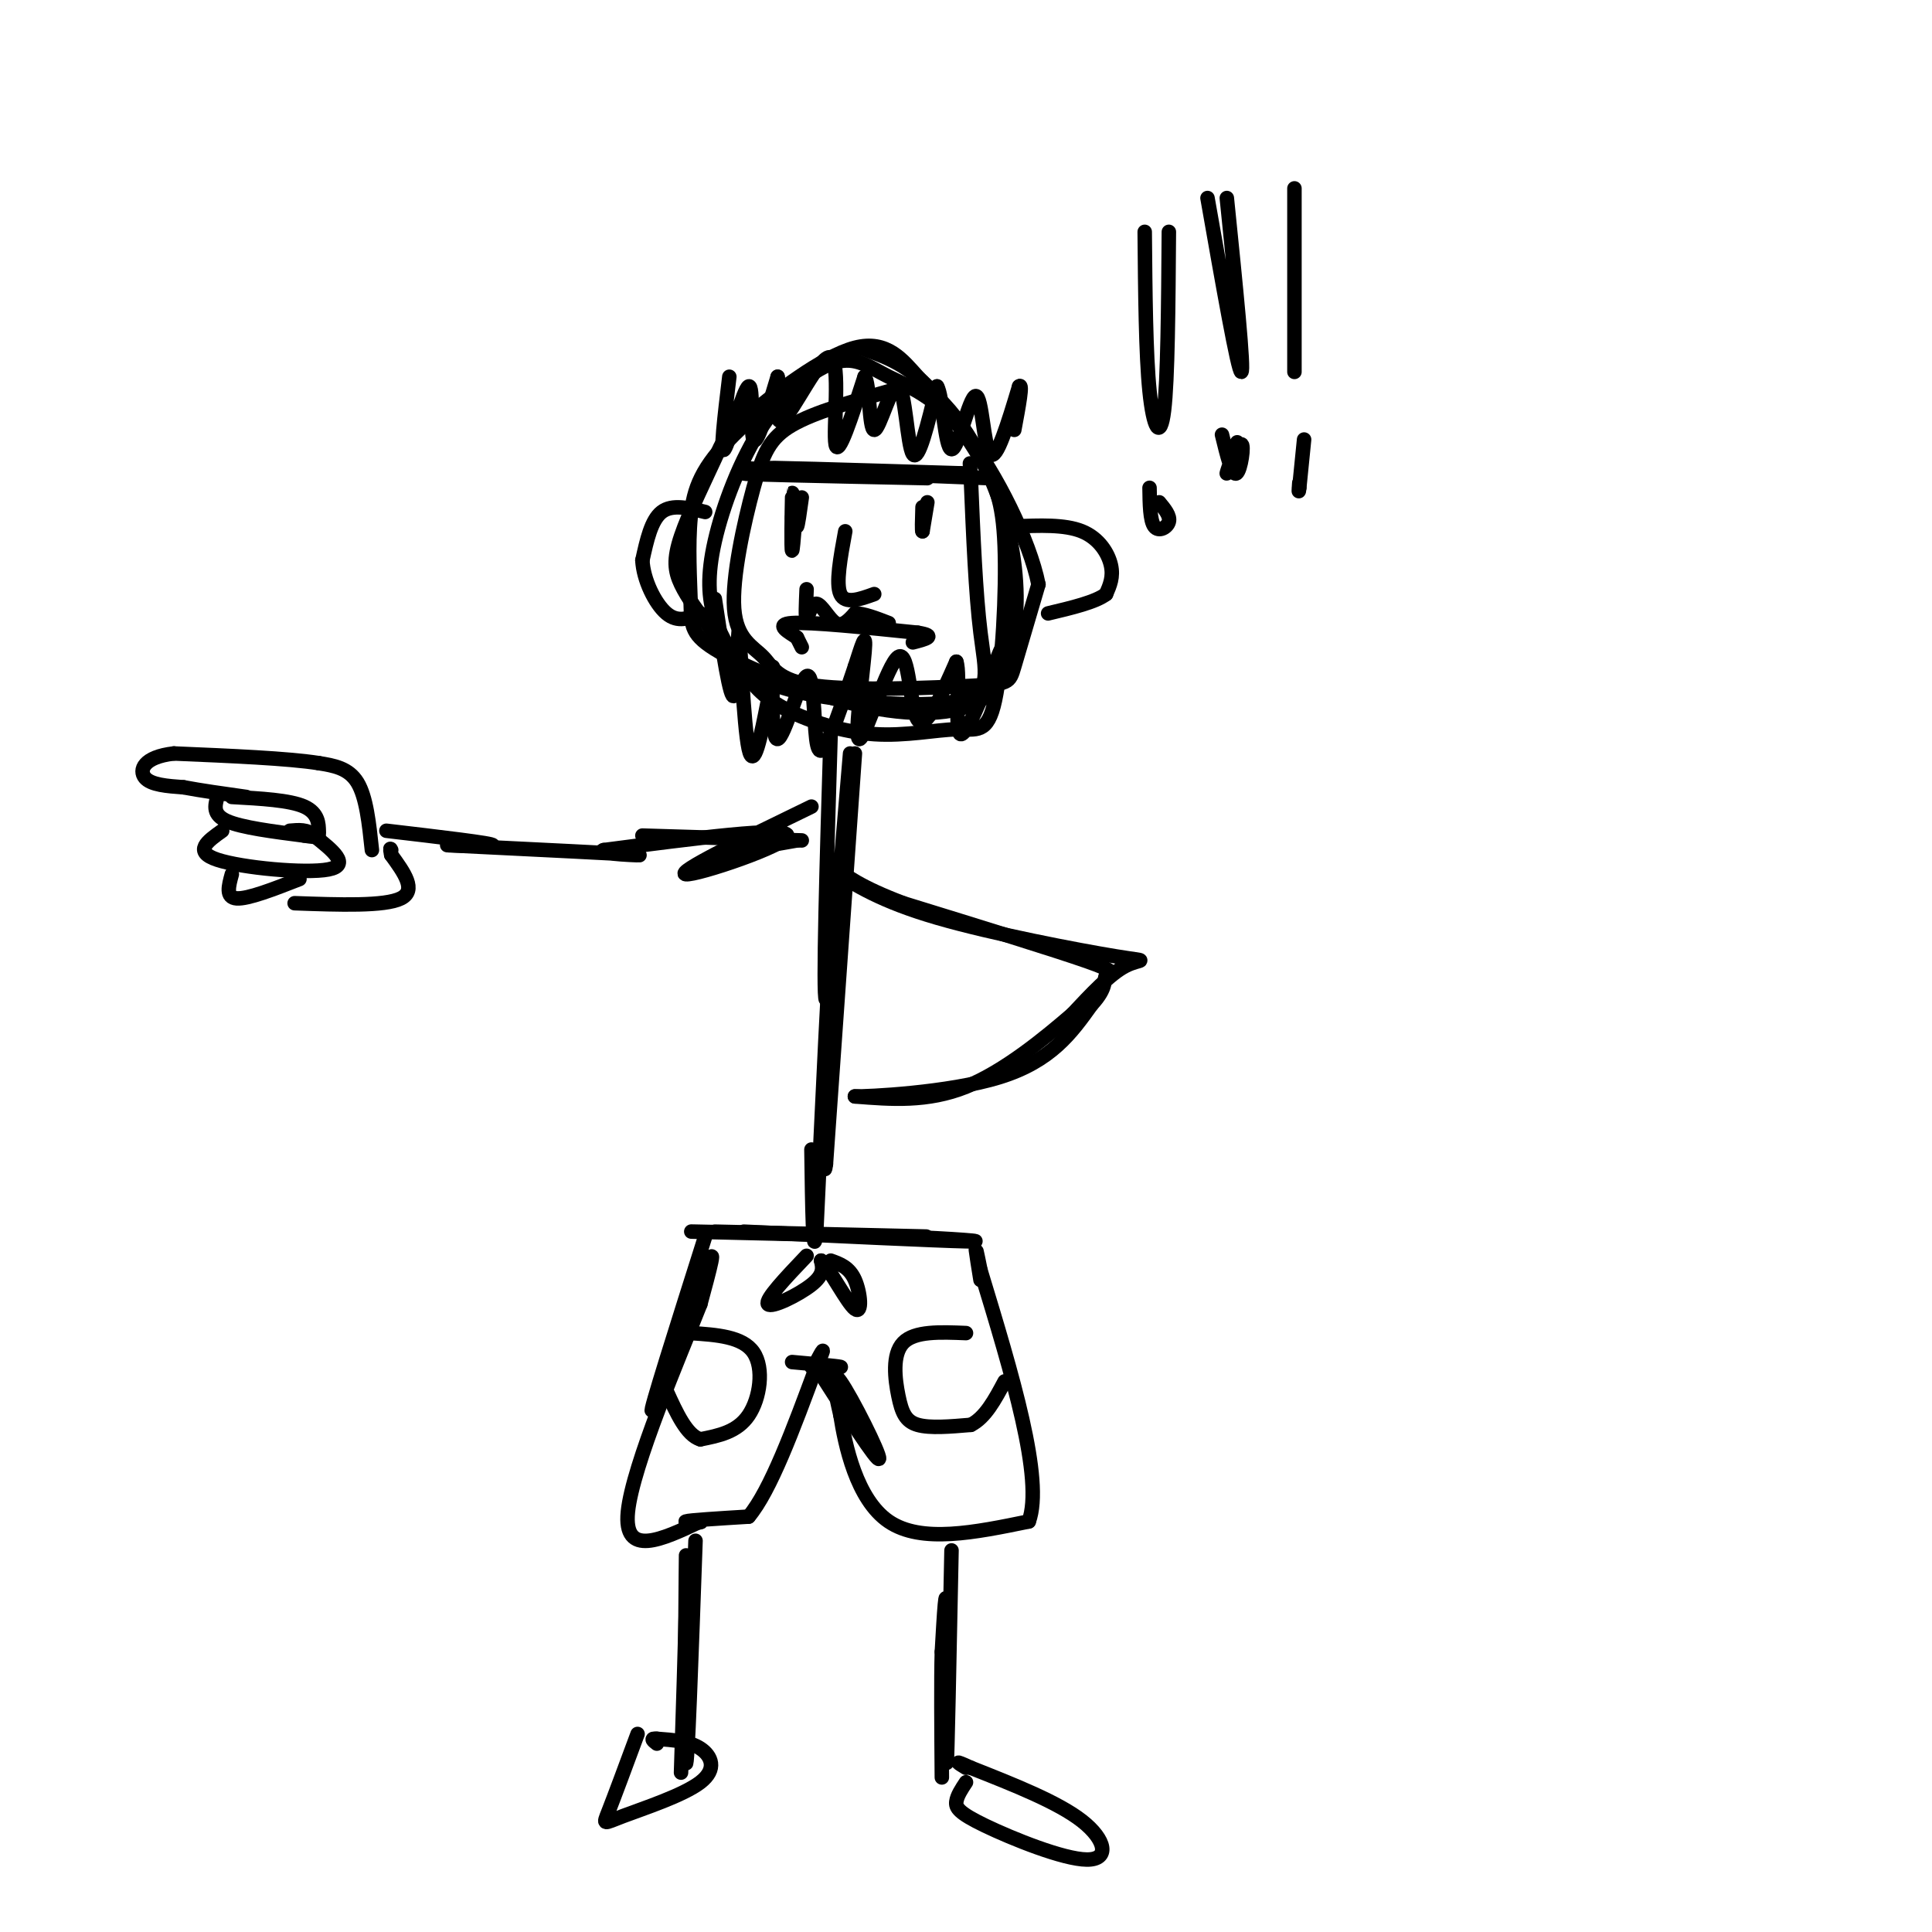 <svg viewBox='0 0 400 400' version='1.1' xmlns='http://www.w3.org/2000/svg' xmlns:xlink='http://www.w3.org/1999/xlink'><g fill='none' stroke='#000000' stroke-width='3' stroke-linecap='round' stroke-linejoin='round'><path d='M184,81c-7.711,2.177 -15.421,4.353 -20,7c-4.579,2.647 -6.026,5.764 -8,13c-1.974,7.236 -4.476,18.592 -4,25c0.476,6.408 3.932,7.869 6,10c2.068,2.131 2.750,4.932 11,6c8.250,1.068 24.067,0.403 32,0c7.933,-0.403 7.981,-0.544 9,-4c1.019,-3.456 3.010,-10.228 5,-17'/><path d='M215,121c-1.778,-9.005 -8.722,-23.017 -15,-31c-6.278,-7.983 -11.889,-9.939 -16,-12c-4.111,-2.061 -6.720,-4.229 -11,-3c-4.280,1.229 -10.230,5.855 -15,13c-4.770,7.145 -8.361,16.808 -10,24c-1.639,7.192 -1.325,11.912 0,16c1.325,4.088 3.663,7.544 6,11'/><path d='M154,139c2.119,3.187 4.416,5.655 9,8c4.584,2.345 11.453,4.567 18,5c6.547,0.433 12.770,-0.922 17,-1c4.230,-0.078 6.465,1.120 8,-6c1.535,-7.120 2.370,-22.558 2,-32c-0.370,-9.442 -1.946,-12.888 -5,-18c-3.054,-5.112 -7.587,-11.889 -12,-16c-4.413,-4.111 -8.707,-5.555 -13,-7'/><path d='M178,72c-7.353,2.224 -19.237,11.283 -26,18c-6.763,6.717 -8.406,11.092 -9,17c-0.594,5.908 -0.140,13.348 0,18c0.140,4.652 -0.035,6.515 6,10c6.035,3.485 18.279,8.592 29,11c10.721,2.408 19.920,2.117 25,-1c5.080,-3.117 6.040,-9.058 7,-15'/><path d='M210,130c1.062,-6.499 0.218,-15.245 -2,-23c-2.218,-7.755 -5.811,-14.518 -9,-19c-3.189,-4.482 -5.976,-6.683 -9,-10c-3.024,-3.317 -6.285,-7.749 -13,-6c-6.715,1.749 -16.882,9.679 -22,14c-5.118,4.321 -5.186,5.035 -7,9c-1.814,3.965 -5.373,11.183 -7,16c-1.627,4.817 -1.322,7.233 0,10c1.322,2.767 3.661,5.883 6,9'/><path d='M147,130c2.072,2.889 4.251,5.611 7,8c2.749,2.389 6.067,4.444 15,6c8.933,1.556 23.482,2.611 30,1c6.518,-1.611 5.005,-5.889 4,-14c-1.005,-8.111 -1.503,-20.056 -2,-32'/><path d='M201,99c-0.333,-5.333 -0.167,-2.667 0,0'/><path d='M155,97c26.978,1.089 53.956,2.178 50,2c-3.956,-0.178 -38.844,-1.622 -45,-2c-6.156,-0.378 16.422,0.311 39,1'/><path d='M199,98c-5.356,0.111 -38.244,-0.111 -44,0c-5.756,0.111 15.622,0.556 37,1'/><path d='M166,103c-0.417,3.000 -0.833,6.000 -1,6c-0.167,0.000 -0.083,-3.000 0,-6'/><path d='M165,103c-0.226,2.262 -0.792,10.917 -1,11c-0.208,0.083 -0.060,-8.405 0,-11c0.060,-2.595 0.030,0.702 0,4'/><path d='M164,107c0.000,0.667 0.000,0.333 0,0'/><path d='M192,104c0.000,0.000 -1.000,6.000 -1,6'/><path d='M191,110c-0.167,0.167 -0.083,-2.417 0,-5'/><path d='M175,110c-1.000,5.417 -2.000,10.833 -1,13c1.000,2.167 4.000,1.083 7,0'/><path d='M166,134c0.000,0.000 -1.000,-2.000 -1,-2'/><path d='M165,132c-1.533,-1.067 -4.867,-2.733 -1,-3c3.867,-0.267 14.933,0.867 26,2'/><path d='M190,131c4.167,0.667 1.583,1.333 -1,2'/><path d='M151,78c-0.988,8.214 -1.976,16.429 -1,15c0.976,-1.429 3.917,-12.500 5,-13c1.083,-0.500 0.310,9.571 1,11c0.690,1.429 2.845,-5.786 5,-13'/><path d='M161,78c0.391,1.147 -1.132,10.514 1,9c2.132,-1.514 7.920,-13.907 10,-13c2.080,0.907 0.451,15.116 1,18c0.549,2.884 3.274,-5.558 6,-14'/><path d='M179,78c1.110,1.139 0.885,10.986 2,11c1.115,0.014 3.569,-9.804 5,-9c1.431,0.804 1.837,12.230 3,14c1.163,1.770 3.081,-6.115 5,-14'/><path d='M194,80c1.179,1.681 1.625,12.884 3,13c1.375,0.116 3.678,-10.853 5,-11c1.322,-0.147 1.663,10.530 3,12c1.337,1.470 3.668,-6.265 6,-14'/><path d='M211,80c0.833,-0.833 -0.083,4.083 -1,9'/><path d='M146,106c-3.417,-0.833 -6.833,-1.667 -9,0c-2.167,1.667 -3.083,5.833 -4,10'/><path d='M133,116c0.178,4.000 2.622,9.000 5,11c2.378,2.000 4.689,1.000 7,0'/><path d='M210,109c5.222,-0.222 10.444,-0.444 14,1c3.556,1.444 5.444,4.556 6,7c0.556,2.444 -0.222,4.222 -1,6'/><path d='M229,123c-2.167,1.667 -7.083,2.833 -12,4'/><path d='M148,124c1.613,10.696 3.226,21.393 4,20c0.774,-1.393 0.708,-14.875 1,-13c0.292,1.875 0.940,19.107 2,24c1.060,4.893 2.530,-2.554 4,-10'/><path d='M159,145c0.876,-4.022 1.065,-9.075 1,-6c-0.065,3.075 -0.385,14.280 1,14c1.385,-0.280 4.474,-12.044 6,-13c1.526,-0.956 1.488,8.896 2,13c0.512,4.104 1.575,2.458 3,-1c1.425,-3.458 3.213,-8.729 5,-14'/><path d='M177,138c1.407,-4.279 2.424,-7.978 2,-3c-0.424,4.978 -2.289,18.633 -1,18c1.289,-0.633 5.732,-15.555 8,-17c2.268,-1.445 2.362,10.587 4,13c1.638,2.413 4.819,-4.794 8,-12'/><path d='M198,137c0.976,2.619 -0.583,15.167 1,15c1.583,-0.167 6.310,-13.048 8,-17c1.690,-3.952 0.345,1.024 -1,6'/><path d='M172,151c-0.833,27.583 -1.667,55.167 -1,56c0.667,0.833 2.833,-25.083 5,-51'/><path d='M177,156c0.000,0.000 -6.000,85.000 -6,85'/><path d='M171,241c-0.833,6.667 0.083,-19.167 1,-45'/><path d='M172,196c-0.333,2.333 -1.667,30.667 -3,59'/><path d='M169,255c-0.667,7.000 -0.833,-5.000 -1,-17'/><path d='M148,255c24.311,0.556 48.622,1.111 43,1c-5.622,-0.111 -41.178,-0.889 -47,-1c-5.822,-0.111 18.089,0.444 42,1'/><path d='M186,256c11.689,0.467 19.911,1.133 14,1c-5.911,-0.133 -25.956,-1.067 -46,-2'/><path d='M146,256c-5.889,18.578 -11.778,37.156 -11,36c0.778,-1.156 8.222,-22.044 11,-29c2.778,-6.956 0.889,0.022 -1,7'/><path d='M145,270c-4.156,10.556 -14.044,33.444 -15,43c-0.956,9.556 7.022,5.778 15,2'/><path d='M145,315c1.089,0.356 -3.689,0.244 -3,0c0.689,-0.244 6.844,-0.622 13,-1'/><path d='M155,314c4.500,-5.333 9.250,-18.167 14,-31'/><path d='M169,283c2.333,-5.333 1.167,-3.167 0,-1'/><path d='M164,282c4.667,0.417 9.333,0.833 10,1c0.667,0.167 -2.667,0.083 -6,0'/><path d='M169,283c6.378,9.956 12.756,19.911 13,19c0.244,-0.911 -5.644,-12.689 -8,-16c-2.356,-3.311 -1.178,1.844 0,7'/><path d='M174,293c0.933,5.978 3.267,17.422 10,22c6.733,4.578 17.867,2.289 29,0'/><path d='M213,315c3.167,-8.667 -3.417,-30.333 -10,-52'/><path d='M203,263c-1.667,-8.333 -0.833,-3.167 0,2'/><path d='M144,319c-0.844,23.933 -1.689,47.867 -2,46c-0.311,-1.867 -0.089,-29.533 0,-39c0.089,-9.467 0.044,-0.733 0,8'/><path d='M142,334c-0.167,6.833 -0.583,19.917 -1,33'/><path d='M197,321c-0.444,22.200 -0.889,44.400 -1,44c-0.111,-0.400 0.111,-23.400 0,-31c-0.111,-7.600 -0.556,0.200 -1,8'/><path d='M195,342c-0.167,5.667 -0.083,15.833 0,26'/><path d='M168,167c-14.156,6.867 -28.311,13.733 -26,14c2.311,0.267 21.089,-6.067 21,-8c-0.089,-1.933 -19.044,0.533 -38,3'/><path d='M125,176c-2.622,0.778 9.822,1.222 7,1c-2.822,-0.222 -20.911,-1.111 -39,-2'/><path d='M93,175c-3.089,-0.178 8.689,0.378 9,0c0.311,-0.378 -10.844,-1.689 -22,-3'/><path d='M143,276c5.378,0.356 10.756,0.711 13,4c2.244,3.289 1.356,9.511 -1,13c-2.356,3.489 -6.178,4.244 -10,5'/><path d='M145,298c-2.833,-0.833 -4.917,-5.417 -7,-10'/><path d='M200,276c-5.327,-0.220 -10.655,-0.440 -13,2c-2.345,2.440 -1.708,7.542 -1,11c0.708,3.458 1.488,5.274 4,6c2.512,0.726 6.756,0.363 11,0'/><path d='M201,295c3.000,-1.500 5.000,-5.250 7,-9'/><path d='M167,260c-4.333,4.556 -8.667,9.111 -8,10c0.667,0.889 6.333,-1.889 9,-4c2.667,-2.111 2.333,-3.556 2,-5'/><path d='M170,261c1.833,1.798 5.417,8.792 7,10c1.583,1.208 1.167,-3.369 0,-6c-1.167,-2.631 -3.083,-3.315 -5,-4'/><path d='M148,177c0.000,0.000 17.000,-3.000 17,-3'/><path d='M172,180c5.238,3.321 10.476,6.643 22,10c11.524,3.357 29.333,6.750 37,8c7.667,1.250 5.190,0.357 2,2c-3.190,1.643 -7.095,5.821 -11,10'/><path d='M222,210c-5.578,4.800 -14.022,11.800 -22,15c-7.978,3.200 -15.489,2.600 -23,2'/><path d='M177,227c2.244,0.089 19.356,-0.689 30,-4c10.644,-3.311 14.822,-9.156 19,-15'/><path d='M226,208c3.405,-3.643 2.417,-5.250 3,-6c0.583,-0.750 2.738,-0.643 -4,-3c-6.738,-2.357 -22.369,-7.179 -38,-12'/><path d='M187,187c-8.833,-3.333 -11.917,-5.667 -15,-8'/><path d='M77,176c-0.583,-5.500 -1.167,-11.000 -3,-14c-1.833,-3.000 -4.917,-3.500 -8,-4'/><path d='M66,158c-6.333,-1.000 -18.167,-1.500 -30,-2'/><path d='M36,156c-6.356,0.711 -7.244,3.489 -6,5c1.244,1.511 4.622,1.756 8,2'/><path d='M38,163c3.500,0.667 8.250,1.333 13,2'/><path d='M45,165c-0.500,1.833 -1.000,3.667 2,5c3.000,1.333 9.500,2.167 16,3'/><path d='M63,173c3.155,0.512 3.042,0.292 3,-1c-0.042,-1.292 -0.012,-3.655 -3,-5c-2.988,-1.345 -8.994,-1.673 -15,-2'/><path d='M46,172c-3.044,2.156 -6.089,4.311 -1,6c5.089,1.689 18.311,2.911 23,2c4.689,-0.911 0.844,-3.956 -3,-7'/><path d='M65,173c-1.333,-1.333 -3.167,-1.167 -5,-1'/><path d='M48,181c-0.667,2.417 -1.333,4.833 1,5c2.333,0.167 7.667,-1.917 13,-4'/><path d='M61,187c9.333,0.333 18.667,0.667 22,-1c3.333,-1.667 0.667,-5.333 -2,-9'/><path d='M81,177c-0.333,-1.667 -0.167,-1.333 0,-1'/><path d='M242,48c-0.111,15.333 -0.222,30.667 -1,37c-0.778,6.333 -2.222,3.667 -3,-4c-0.778,-7.667 -0.889,-20.333 -1,-33'/><path d='M238,101c0.044,3.400 0.089,6.800 1,8c0.911,1.200 2.689,0.200 3,-1c0.311,-1.200 -0.844,-2.600 -2,-4'/><path d='M250,41c3.167,18.000 6.333,36.000 7,36c0.667,0.000 -1.167,-18.000 -3,-36'/><path d='M253,90c1.046,4.295 2.093,8.590 3,8c0.907,-0.590 1.676,-6.065 1,-6c-0.676,0.065 -2.797,5.671 -3,6c-0.203,0.329 1.514,-4.620 2,-6c0.486,-1.380 -0.257,0.810 -1,3'/><path d='M268,39c0.000,0.000 0.000,38.000 0,38'/><path d='M270,91c0.000,0.000 -1.000,10.000 -1,10'/><path d='M269,101c-0.167,1.500 -0.083,0.250 0,-1'/><path d='M166,174c0.000,0.000 -33.000,-1.000 -33,-1'/><path d='M167,122c-0.131,3.006 -0.262,6.012 0,6c0.262,-0.012 0.917,-3.042 2,-3c1.083,0.042 2.595,3.155 4,4c1.405,0.845 2.702,-0.577 4,-2'/><path d='M177,127c1.833,0.000 4.417,1.000 7,2'/><path d='M132,359c-2.405,6.490 -4.810,12.979 -6,16c-1.190,3.021 -1.164,2.573 3,1c4.164,-1.573 12.467,-4.270 16,-7c3.533,-2.730 2.295,-5.494 0,-7c-2.295,-1.506 -5.648,-1.753 -9,-2'/><path d='M136,360c-1.500,-0.167 -0.750,0.417 0,1'/><path d='M200,369c-0.917,1.383 -1.834,2.766 -2,4c-0.166,1.234 0.419,2.321 6,5c5.581,2.679 16.156,6.952 21,7c4.844,0.048 3.955,-4.129 -1,-8c-4.955,-3.871 -13.978,-7.435 -23,-11'/><path d='M201,366c-4.000,-1.833 -2.500,-0.917 -1,0'/></g>
</svg>